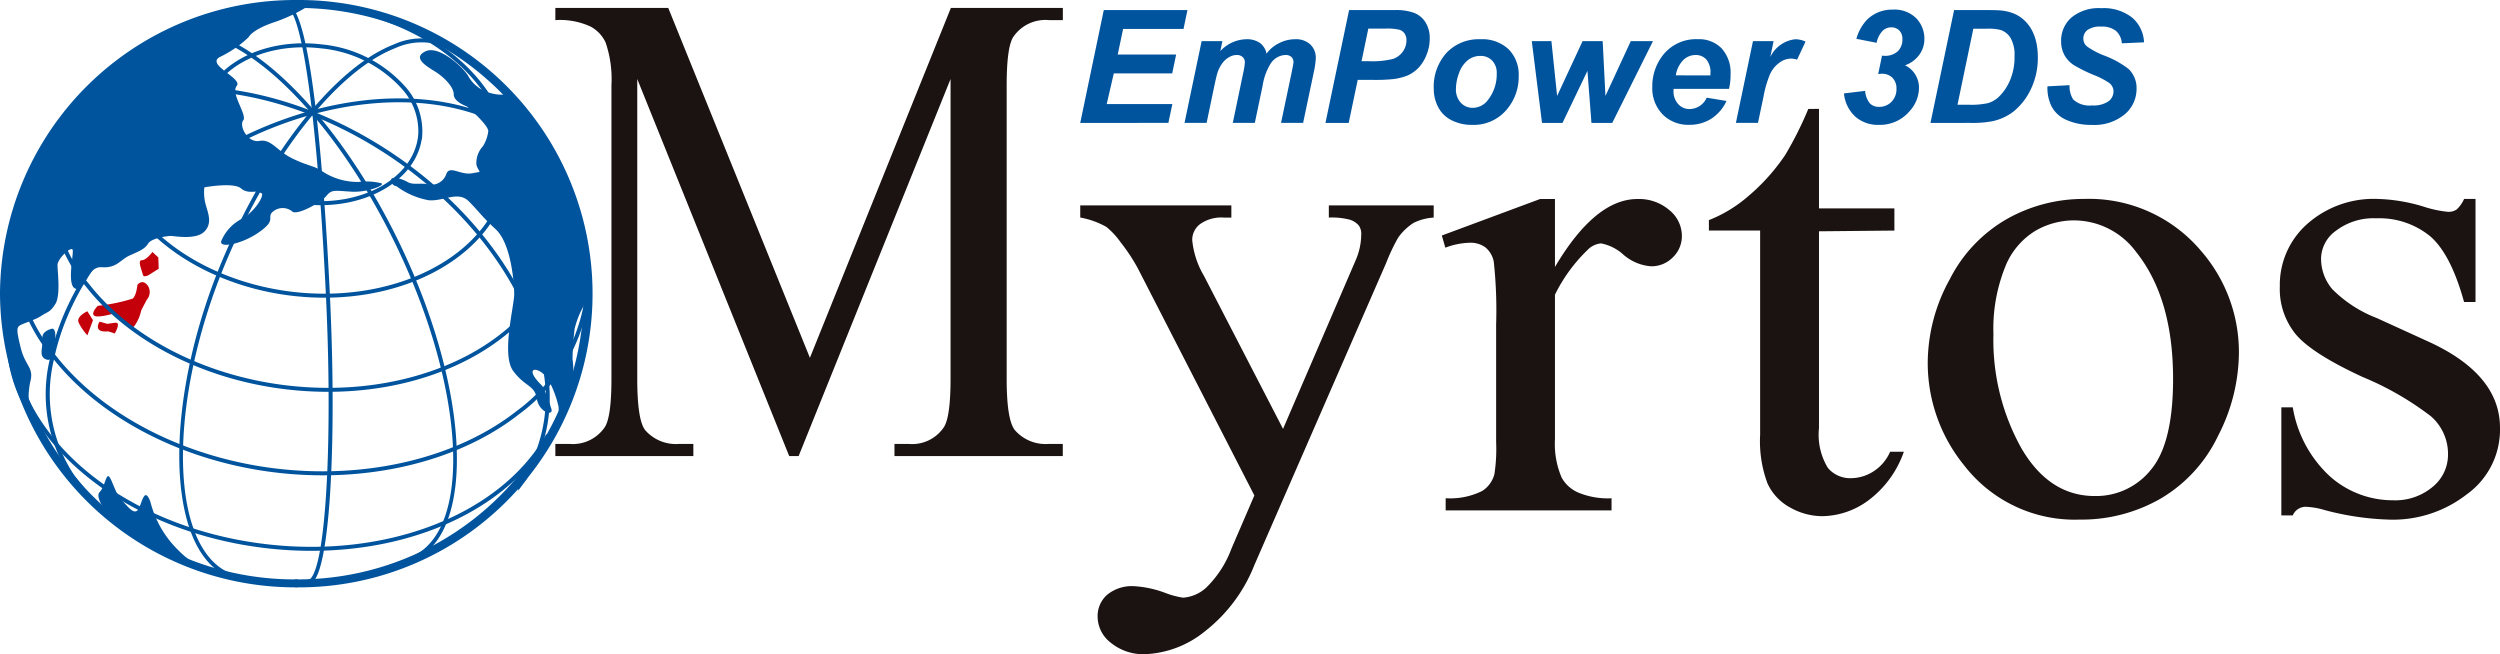 <?xml version="1.0" encoding="UTF-8"?>
<svg xmlns="http://www.w3.org/2000/svg" width="214" height="56" viewBox="0 0 214 56">
  <defs>
    <style>
      .cls-1 {
        fill: #00549e;
      }

      .cls-2 {
        fill: #c4000a;
      }

      .cls-3 {
        fill: #1a1311;
      }
    </style>
  </defs>
  <g id="グループ_157" data-name="グループ 157" transform="translate(-92.925 -356.786)">
    <g id="グループ_154" data-name="グループ 154" transform="translate(92.925 356.786)">
      <path id="パス_84" data-name="パス 84" class="cls-1" d="M99.858,405.688s-.83.186-.739.834-.37,1.476.278,1.756.554-.556.741-1.295.092-1.478-.279-1.295Z" transform="translate(-95.49 -377.528)"></path>
      <path id="パス_85" data-name="パス 85" class="cls-1" d="M95.975,392.768a6.374,6.374,0,0,1-.092-3.234c.277-1.109-.463-1.293-.832-2.775s-.369-1.753-.092-1.94,1.294-.462,1.85-.831.738-.278,1.2-1.017.182-2.773.182-3.327,1.2-1.663,1.3-1.294-.555,3.14.277,3.326.925-1.94,2.217-1.848,1.574-.648,2.4-1.014,1.292-.555,1.57-1.017,1.662-.648,1.941-.648,2.126.368,2.866-.37.277-1.664.092-2.4a3.984,3.984,0,0,1-.092-1.387s2.494-.464,3.14.091,1.478.095,1.757.369-.648,1.665-1.663,2.22a3.727,3.727,0,0,0-1.757,1.846c-.368.742,1.664.372,3.142-.644s.832-1.2,1.11-1.665a1.293,1.293,0,0,1,1.755-.185c.37.464,2.5-.738,2.959-1.295s.647-.461,2.126-.368,3.141-.648,2.494-.74a5.317,5.317,0,0,0-1.847-.094,5.482,5.482,0,0,1-3.143-.924c-.647-.461-1.294-.461-2.588-1.109s-1.755-1.664-2.773-1.477-1.755-1.294-1.386-1.758-1.108-2.31-.554-2.955-2.774-1.848-1.385-2.5a9.455,9.455,0,0,0,2.4-1.665s.278-.644,2.218-1.292a13.384,13.384,0,0,0,3.326-1.664s-10.709.232-16.266,4.9c-4.619,3.882-10.97,9.049-9.98,24.212a11.838,11.838,0,0,0,2.126,6.471Z" transform="translate(-93.269 -356.954)"></path>
      <path id="パス_86" data-name="パス 86" class="cls-1" d="M108.268,431.008s-1.2-1.48-.738-1.94.554-1.663.831-1.3.555,1.481,1.017,1.943,1.017,1.292,1.388.924.553-2.218,1.108-.738a8.778,8.778,0,0,0,2.4,4.158,7.34,7.34,0,0,0,1.85,1.385,33.8,33.8,0,0,1-5.821-2.864,12.781,12.781,0,0,1-2.035-1.572Z" transform="translate(-99.001 -386.947)"></path>
      <path id="パス_87" data-name="パス 87" class="cls-2" d="M115.142,395.688l-.513.321s-.745.57-.835.2-.5-1.254-.1-1.251.909-.708.909-.708l.505.468" transform="translate(-101.557 -372.683)"></path>
      <path id="パス_88" data-name="パス 88" class="cls-2" d="M109.348,402.2s.407.883.853.287a3.466,3.466,0,0,0,.57-1.315l.471-.9a1,1,0,0,0,.1-1.2c-.482-.649-.9-.077-.9-.077s-.078.9-.4,1.174a15.073,15.073,0,0,1-2.992.617s-.631.642-.288.852,1.715-.211,1.715-.211l.46.281" transform="translate(-98.681 -374.609)"></path>
      <path id="パス_89" data-name="パス 89" class="cls-2" d="M105.237,403.071s-.977.43-.751.965a4.5,4.5,0,0,0,.751,1.093l.478-1.287-.478-.771Z" transform="translate(-97.756 -376.427)"></path>
      <path id="パス_90" data-name="パス 90" class="cls-2" d="M108.88,404.688l-.738.1-.648-.189s-.277.369-.093.647.831.186.831.186l.555.183s.554-.922.092-.922Z" transform="translate(-98.965 -377.068)"></path>
      <path id="パス_91" data-name="パス 91" class="cls-1" d="M151.018,375.832a6.567,6.567,0,0,0,2.774,1.2c1.294.094,2.495-.832,3.417.094s1.019,1.2,2.311,2.4,1.572,4.528,1.572,5.545-1.11,5.174-.092,6.562,1.848,1.2,2.034,2.4,1.57,1.571,1.2.738a10.326,10.326,0,0,0-.738-1.848c-.277-.277-.832-.832-.832-1.2s.832-.188,1.387.74a8.589,8.589,0,0,1,.832,2.217,4.54,4.54,0,0,1-.094,1.479l.925-1.758s.277-1.2.369-1.846a6.843,6.843,0,0,0,0-1.944,24.431,24.431,0,0,1,.184-2.587,7.529,7.529,0,0,1,1.052-2.405s.613-10.623-6.874-17.649a3.443,3.443,0,0,1-1.293-.092,3.061,3.061,0,0,1-1.943-1.385c-.277-.646-2.493-2.772-3.694-2.218s.092,1.292.83,1.754,1.572,1.3,1.572,1.942,1.108,1.018,1.108,1.018,1.848,1.572,1.848,2.127a3.149,3.149,0,0,1-.461,1.292,2.114,2.114,0,0,0-.556,1.571c.186.741.648.554-.368.741s-1.942-.741-2.218.091a1.346,1.346,0,0,1-1.663.83c-.648-.092-1.2.095-1.665-.185s-1.478-.554-1.385-.092a.506.506,0,0,0,.461.464Z" transform="translate(-117.076 -359.888)"></path>
      <path id="パス_92" data-name="パス 92" class="cls-1" d="M122.629,373.113c-.458,3.8,3.4,7.394,8.6,8.02s9.8-1.951,10.256-5.746a.169.169,0,0,0-.148-.19.171.171,0,0,0-.193.149c-.434,3.608-4.865,6.05-9.875,5.447s-8.732-4.032-8.3-7.639a.171.171,0,0,0-.149-.19.172.172,0,0,0-.191.149Z" transform="translate(-105.359 -363.663)"></path>
      <path id="パス_93" data-name="パス 93" class="cls-1" d="M122.655,369.007a.171.171,0,1,0,.34.041c.436-3.607,4.866-6.051,9.876-5.446a10.655,10.655,0,0,1,7.05,3.616,5.413,5.413,0,0,1,1.245,4.023.172.172,0,1,0,.342.041,5.74,5.74,0,0,0-1.319-4.274,10.975,10.975,0,0,0-7.277-3.748c-5.2-.625-9.8,1.951-10.257,5.747Z" transform="translate(-105.384 -359.46)"></path>
      <path id="パス_94" data-name="パス 94" class="cls-1" d="M122.576,357.169c-7.437.68-13.1,5-13.76,10.513a10.413,10.413,0,0,0,2.393,7.747c2.837,3.617,7.8,6.168,13.276,6.828,9.47,1.141,17.854-3.539,18.684-10.433.815-6.75-5.774-13.112-15-14.486a.172.172,0,1,0-.051.34c9.039,1.346,15.5,7.544,14.709,14.105-.811,6.706-9.021,11.253-18.305,10.133-5.387-.65-10.263-3.15-13.046-6.7a10.082,10.082,0,0,1-2.32-7.5c.644-5.345,6.174-9.546,13.448-10.21a.171.171,0,1,0-.03-.342Z" transform="translate(-99.557 -356.946)"></path>
      <path id="パス_95" data-name="パス 95" class="cls-1" d="M95.378,385.825a13.349,13.349,0,0,0-.681,2.89,14.946,14.946,0,0,0,3.431,11.109c4.075,5.191,11.2,8.859,19.076,9.807s15.669-.916,20.86-4.992a14.935,14.935,0,0,0,5.974-9.973,13.336,13.336,0,0,0-.009-3.277.171.171,0,0,0-.191-.151.175.175,0,0,0-.15.193,13.093,13.093,0,0,1,.009,3.194,14.605,14.605,0,0,1-5.847,9.746c-5.119,4.018-12.824,5.855-20.606,4.92s-14.828-4.559-18.847-9.68a14.618,14.618,0,0,1-3.362-10.856,13.01,13.01,0,0,1,.665-2.814.178.178,0,0,0-.1-.223.175.175,0,0,0-.22.107Z" transform="translate(-93.627 -369.186)"></path>
      <path id="パス_96" data-name="パス 96" class="cls-1" d="M106.279,365.7a13.549,13.549,0,0,0-6.01,9.422,13.362,13.362,0,0,0,3.071,9.941c3.641,4.64,10.017,7.921,17.054,8.765,12.164,1.469,22.929-4.535,24-13.383a13.3,13.3,0,0,0-2.857-9.663.169.169,0,0,0-.239-.033.171.171,0,0,0-.035.241,12.954,12.954,0,0,1,2.792,9.413c-1.046,8.663-11.641,14.532-23.615,13.088-6.949-.839-13.238-4.069-16.826-8.641a13.034,13.034,0,0,1-3-9.685,13.234,13.234,0,0,1,5.871-9.185.171.171,0,1,0-.2-.278Z" transform="translate(-95.966 -360.509)"></path>
      <path id="パス_97" data-name="パス 97" class="cls-1" d="M94.6,409.837a.175.175,0,0,0-.137.2c1.557,8.259,10.5,14.972,21.74,16.328,10.557,1.273,20.349-2.536,24.37-9.476a.171.171,0,1,0-.3-.17c-3.954,6.823-13.61,10.564-24.032,9.305-11.1-1.338-19.916-7.938-21.444-16.053a.173.173,0,0,0-.2-.137Z" transform="translate(-93.567 -379.457)"></path>
      <path id="パス_98" data-name="パス 98" class="cls-1" d="M134.995,357.368a.17.17,0,1,0,.018.34c.988-.049,2.46,6.268,3.356,24.234.615,12.332.053,23.135-1.283,24.6a.319.319,0,0,1-.207.124.168.168,0,0,0-.163.18.173.173,0,0,0,.178.161.642.642,0,0,0,.446-.237c1.412-1.544,2-12.225,1.37-24.842-.459-9.215-1.553-24.661-3.716-24.556Z" transform="translate(-110.488 -357.03)"></path>
      <path id="パス_99" data-name="パス 99" class="cls-1" d="M116.85,361.542a.169.169,0,0,0-.081.227.172.172,0,0,0,.227.083,5.541,5.541,0,0,1,4.29.014c5.136,1.81,11.248,8.8,15.57,17.81,5.869,12.223,6.5,24.114,1.412,26.509a.17.17,0,0,0-.08.227.172.172,0,0,0,.227.081c5.26-2.477,4.7-14.571-1.248-26.964-4.36-9.086-10.548-16.146-15.767-17.984a5.882,5.882,0,0,0-4.551,0Z" transform="translate(-102.911 -358.589)"></path>
      <path id="パス_100" data-name="パス 100" class="cls-1" d="M137.712,362.958c-4.936,1.918-10.642,9.036-14.537,18.13-5.23,12.207-5.087,25.019.3,27.408a.174.174,0,0,0,.228-.083.172.172,0,0,0-.085-.226c-5.23-2.321-5.287-14.921-.128-26.965,3.859-9.014,9.491-16.061,14.348-17.948a5.381,5.381,0,0,1,4.225-.113.172.172,0,0,0,.226-.086.167.167,0,0,0-.088-.223,5.7,5.7,0,0,0-4.492.107Z" transform="translate(-103.996 -359.156)"></path>
      <path id="パス_101" data-name="パス 101" class="cls-1" d="M98.171,375.453a11.669,11.669,0,0,0-.867,1.557.172.172,0,1,0,.312.143,11.162,11.162,0,0,1,.841-1.507c5.046-7.6,18.339-7.663,29.63-.136,6.854,4.571,11.721,11.155,13.015,17.61a12.927,12.927,0,0,1-1.586,9.9l-.7.944a.162.162,0,0,1,.235-.028.181.181,0,0,1,.031.248l.72-.975a13.281,13.281,0,0,0,1.636-10.16c-1.313-6.545-6.233-13.208-13.163-17.83-11.45-7.633-24.956-7.529-30.107.23Z" transform="translate(-94.754 -362.142)"></path>
      <path id="パス_102" data-name="パス 102" class="cls-1" d="M113.091,376.491c-6.88,4.376-11.758,10.757-13.045,17.073a12.862,12.862,0,0,0,1.781,10.15l.8,1.022a.164.164,0,0,0,.235.025.177.177,0,0,0,.027-.245l-.774-.994a12.526,12.526,0,0,1-1.726-9.888c1.269-6.23,6.091-12.53,12.9-16.856,11.234-7.143,24.628-6.835,29.855.685a11.791,11.791,0,0,1,1.548,3,.17.17,0,0,0,.215.109.167.167,0,0,0,.11-.212,11.972,11.972,0,0,0-1.588-3.085c-5.333-7.672-18.937-8.022-30.329-.782Z" transform="translate(-95.771 -362.861)"></path>
      <path id="パス_103" data-name="パス 103" class="cls-1" d="M92.925,381.924a25.279,25.279,0,0,0,25.358,25.14.341.341,0,1,0,0-.682,24.458,24.458,0,1,1,0-48.915.341.341,0,1,0,0-.681,25.278,25.278,0,0,0-25.358,25.138Z" transform="translate(-92.925 -356.786)"></path>
      <path id="パス_104" data-name="パス 104" class="cls-1" d="M135.989,357.126a.341.341,0,0,0,.343.341,24.458,24.458,0,1,1,0,48.915.341.341,0,1,0,0,.682,25.14,25.14,0,1,0,0-50.278.34.34,0,0,0-.343.34Z" transform="translate(-110.973 -356.786)"></path>
    </g>
    <g id="グループ_155" data-name="グループ 155" transform="translate(140.458 357.467)">
      <path id="パス_105" data-name="パス 105" class="cls-3" d="M198.217,396.315l-13.006-32.274V389.7q0,3.52.675,4.394a3.487,3.487,0,0,0,2.926,1.182h1.2v1.042H178.2v-1.042h1.2a3.3,3.3,0,0,0,3.051-1.464q.55-.9.551-4.112V364.577a9.714,9.714,0,0,0-.5-3.661,2.96,2.96,0,0,0-1.289-1.365A6.233,6.233,0,0,0,178.2,359v-1.043h9.664l12.126,29.949,12.067-29.949h9.585V359H220.46a3.321,3.321,0,0,0-3.077,1.464q-.55.9-.55,4.111V389.7q0,3.52.7,4.394a3.485,3.485,0,0,0,2.927,1.182h1.176v1.042H207.228v-1.042h1.2a3.262,3.262,0,0,0,3.051-1.464q.549-.9.551-4.112V364.041l-13.005,32.274Z" transform="translate(-178.195 -357.959)"></path>
      <path id="パス_106" data-name="パス 106" class="cls-3" d="M255.55,387.81h12.936v1.041h-.633a3.176,3.176,0,0,0-2.037.553,1.7,1.7,0,0,0-.68,1.372,7.4,7.4,0,0,0,1,3.056l6.774,13.107,6.181-14.35a5.644,5.644,0,0,0,.513-2.294,1.2,1.2,0,0,0-.211-.765,1.645,1.645,0,0,0-.756-.495,6.047,6.047,0,0,0-1.807-.184V387.81h8.976v1.041a4.514,4.514,0,0,0-1.719.453,4.816,4.816,0,0,0-1.326,1.268,16.818,16.818,0,0,0-1.026,2.17l-11.278,25.853a13.437,13.437,0,0,1-4.267,5.7,8.673,8.673,0,0,1-5.08,1.93,4.4,4.4,0,0,1-2.926-.965,2.846,2.846,0,0,1-1.145-2.214,2.413,2.413,0,0,1,.828-1.916,3.333,3.333,0,0,1,2.274-.727,9.066,9.066,0,0,1,2.71.585,7.15,7.15,0,0,0,1.507.4,3.274,3.274,0,0,0,1.979-.863,9.031,9.031,0,0,0,2.159-3.341l1.959-4.547-9.987-19.464a15.6,15.6,0,0,0-1.448-2.19,6.606,6.606,0,0,0-1.237-1.335,7.119,7.119,0,0,0-2.231-.8Z" transform="translate(-210.615 -370.908)"></path>
      <path id="パス_107" data-name="パス 107" class="cls-3" d="M318.516,386.545v5.816q3.446-5.817,7.063-5.816a3.97,3.97,0,0,1,2.724.946,2.842,2.842,0,0,1,1.078,2.188,2.51,2.51,0,0,1-.78,1.864,2.561,2.561,0,0,1-1.856.761,4.064,4.064,0,0,1-2.35-.979,3.96,3.96,0,0,0-1.928-.981,1.819,1.819,0,0,0-1.166.566,13.726,13.726,0,0,0-2.785,3.825v12.4a7.271,7.271,0,0,0,.578,3.265,2.957,2.957,0,0,0,1.392,1.262,6.6,6.6,0,0,0,2.875.5V413.2h-14.2v-1.042a6.164,6.164,0,0,0,3.119-.618,2.417,2.417,0,0,0,1.051-1.435,13.816,13.816,0,0,0,.15-2.727V397.266a38.713,38.713,0,0,0-.2-5.337,2.079,2.079,0,0,0-.725-1.249,2.146,2.146,0,0,0-1.313-.393,6.34,6.34,0,0,0-2.111.423l-.3-1.041,8.41-3.124Z" transform="translate(-232.945 -370.19)"></path>
      <path id="パス_108" data-name="パス 108" class="cls-3" d="M357.612,373.149v8.517h6.455v1.9l-6.455.063v16.854a5.433,5.433,0,0,0,.763,3.4,2.487,2.487,0,0,0,1.965.879,3.616,3.616,0,0,0,1.92-.572A3.766,3.766,0,0,0,363.7,402.5h1.176a8.786,8.786,0,0,1-2.991,4.128,6.772,6.772,0,0,1-3.991,1.386,5.632,5.632,0,0,1-2.721-.725,4.477,4.477,0,0,1-1.964-2.07,10.316,10.316,0,0,1-.635-4.16V383.564h-4.385v-.893a11.622,11.622,0,0,0,3.411-2.085,17.082,17.082,0,0,0,3.127-3.5,30.359,30.359,0,0,0,1.97-3.933Z" transform="translate(-249.44 -364.51)"></path>
      <path id="パス_109" data-name="パス 109" class="cls-3" d="M393.783,386.545a12.552,12.552,0,0,1,10.065,4.466,13.187,13.187,0,0,1,3.225,8.763,15.664,15.664,0,0,1-1.779,7.04,12.431,12.431,0,0,1-4.9,5.37,13.576,13.576,0,0,1-6.945,1.809,11.96,11.96,0,0,1-9.912-4.664,13.872,13.872,0,0,1-3.1-8.821,14.863,14.863,0,0,1,1.883-7.081,12.386,12.386,0,0,1,4.957-5.2A13.338,13.338,0,0,1,393.783,386.545Zm-.929,1.837a6.562,6.562,0,0,0-3.2.891,6.322,6.322,0,0,0-2.6,3.121,14.222,14.222,0,0,0-.993,5.737,19.013,19.013,0,0,0,2.387,9.745q2.389,4.1,6.294,4.1a6,6,0,0,0,4.806-2.259q1.891-2.259,1.891-7.769,0-6.894-3.152-10.848A6.632,6.632,0,0,0,392.853,388.382Z" transform="translate(-262.956 -370.197)"></path>
      <path id="パス_110" data-name="パス 110" class="cls-3" d="M449.07,386.545v8.823h-.979q-1.15-4.166-2.947-5.665a6.894,6.894,0,0,0-4.577-1.5,5.282,5.282,0,0,0-3.416,1.047,2.983,2.983,0,0,0-1.3,2.321,4.014,4.014,0,0,0,.977,2.717,10.908,10.908,0,0,0,3.813,2.463l4.4,2.008q6.125,2.8,6.124,7.38a6.813,6.813,0,0,1-2.852,5.7,10.29,10.29,0,0,1-6.378,2.162,23.888,23.888,0,0,1-5.792-.827,6.352,6.352,0,0,0-1.628-.277,1.2,1.2,0,0,0-1.087.736h-.979v-9.252h.979a10.3,10.3,0,0,0,3.232,5.958A8.086,8.086,0,0,0,442,412.339a4.964,4.964,0,0,0,3.4-1.147,3.541,3.541,0,0,0,1.316-2.76,4.265,4.265,0,0,0-1.467-3.286,25.785,25.785,0,0,0-5.844-3.361q-4.378-2.026-5.733-3.669a6.122,6.122,0,0,1-1.353-4.074,6.965,6.965,0,0,1,2.337-5.348,8.581,8.581,0,0,1,6.047-2.149,14.771,14.771,0,0,1,3.949.666,9.639,9.639,0,0,0,2.052.436,1.225,1.225,0,0,0,.753-.2,2.752,2.752,0,0,0,.635-.9Z" transform="translate(-284.699 -370.197)"></path>
    </g>
    <g id="グループ_156" data-name="グループ 156" transform="translate(185.393 357.483)">
      <path id="パス_111" data-name="パス 111" class="cls-1" d="M255.55,367.929l2.016-9.659h7.162l-.336,1.614H259.22l-.461,2.194h5l-.336,1.614h-5l-.606,2.622h5.62l-.342,1.614Z" transform="translate(-255.55 -358.105)"></path>
      <path id="パス_112" data-name="パス 112" class="cls-1" d="M272.382,362.733h1.779l-.178.85a3.123,3.123,0,0,1,2.188-1.014,1.965,1.965,0,0,1,1.219.329,1.476,1.476,0,0,1,.547.909,2.815,2.815,0,0,1,1.04-.883,3,3,0,0,1,1.41-.356,1.805,1.805,0,0,1,1.3.448,1.566,1.566,0,0,1,.468,1.186,7.232,7.232,0,0,1-.185,1.252l-.9,4.276h-1.891l.9-4.276q.165-.8.164-.91a.6.6,0,0,0-.175-.458.727.727,0,0,0-.523-.168,1.569,1.569,0,0,0-1.258.744,5.034,5.034,0,0,0-.685,1.891l-.666,3.176H275.05l.882-4.23a6.147,6.147,0,0,0,.152-.949.6.6,0,0,0-.188-.455.721.721,0,0,0-.517-.178,1.3,1.3,0,0,0-.639.184,1.892,1.892,0,0,0-.577.507,3.011,3.011,0,0,0-.425.831q-.078.237-.257,1.074l-.672,3.216h-1.891Z" transform="translate(-261.991 -359.907)"></path>
      <path id="パス_113" data-name="パス 113" class="cls-1" d="M293.676,367.929h-1.99l2.023-9.659h3.927a4.529,4.529,0,0,1,1.658.247,2,2,0,0,1,.964.817,2.513,2.513,0,0,1,.356,1.36,3.714,3.714,0,0,1-.283,1.424,3.355,3.355,0,0,1-.694,1.107,2.973,2.973,0,0,1-.887.629,4.788,4.788,0,0,1-1.279.326,15,15,0,0,1-1.752.066h-1.272Zm1.1-5.284h.613a7.161,7.161,0,0,0,2.1-.2,1.718,1.718,0,0,0,.829-.633,1.635,1.635,0,0,0,.3-.956.983.983,0,0,0-.155-.573.876.876,0,0,0-.435-.326,4.634,4.634,0,0,0-1.249-.1h-1.424Z" transform="translate(-270.695 -358.105)"></path>
      <path id="パス_114" data-name="パス 114" class="cls-1" d="M307.645,366.825a4.321,4.321,0,0,1,1.1-3.1,3.789,3.789,0,0,1,2.882-1.156,3.3,3.3,0,0,1,2.418.853,3.069,3.069,0,0,1,.87,2.3,4.308,4.308,0,0,1-1.087,2.939,3.678,3.678,0,0,1-2.912,1.238,3.762,3.762,0,0,1-1.753-.4,2.583,2.583,0,0,1-1.14-1.12A3.325,3.325,0,0,1,307.645,366.825Zm5.39-1.35a1.485,1.485,0,0,0-.391-1.078,1.347,1.347,0,0,0-1.013-.4,1.693,1.693,0,0,0-1.087.379,2.437,2.437,0,0,0-.738,1.1,3.888,3.888,0,0,0-.263,1.327,1.684,1.684,0,0,0,.409,1.193,1.339,1.339,0,0,0,1.028.442,1.606,1.606,0,0,0,1.3-.666A3.564,3.564,0,0,0,313.035,365.475Z" transform="translate(-277.383 -359.907)"></path>
      <path id="パス_115" data-name="パス 115" class="cls-1" d="M328.981,369.849H327.2l-.343-4.454-2.135,4.454h-1.753l-.876-7h1.68l.488,4.691,2.181-4.691h1.719l.238,4.691,2.168-4.691h1.9Z" transform="translate(-283.44 -360.025)"></path>
      <path id="パス_116" data-name="パス 116" class="cls-1" d="M346.416,366.819h-4.744q-.007.111-.007.171a1.588,1.588,0,0,0,.4,1.127,1.275,1.275,0,0,0,.971.428,1.617,1.617,0,0,0,1.469-.975l1.693.283a3.564,3.564,0,0,1-1.32,1.532,3.463,3.463,0,0,1-1.857.51A3.083,3.083,0,0,1,340.73,369a3.213,3.213,0,0,1-.882-2.362,4.3,4.3,0,0,1,.8-2.557,3.591,3.591,0,0,1,3.1-1.515,2.691,2.691,0,0,1,2.043.793,3.094,3.094,0,0,1,.758,2.224A5.251,5.251,0,0,1,346.416,366.819Zm-1.594-1.154c0-.083.006-.147.006-.191a1.7,1.7,0,0,0-.349-1.166,1.2,1.2,0,0,0-.935-.389,1.486,1.486,0,0,0-1.051.441,2.357,2.357,0,0,0-.63,1.3Z" transform="translate(-290.88 -359.907)"></path>
      <path id="パス_117" data-name="パス 117" class="cls-1" d="M353.628,362.733h1.766l-.284,1.358a2.705,2.705,0,0,1,2.142-1.522,2.195,2.195,0,0,1,.877.2l-.725,1.549a1.606,1.606,0,0,0-.547-.092,1.68,1.68,0,0,0-.99.369,2.475,2.475,0,0,0-.788.985,9.691,9.691,0,0,0-.56,1.954l-.461,2.194h-1.891Z" transform="translate(-296.042 -359.907)"></path>
      <path id="パス_118" data-name="パス 118" class="cls-1" d="M368.091,365.377l1.811-.218a1.922,1.922,0,0,0,.407,1.068,1.046,1.046,0,0,0,.78.3,1.439,1.439,0,0,0,1.072-.435,1.528,1.528,0,0,0,.424-1.114,1.276,1.276,0,0,0-.343-.939,1.24,1.24,0,0,0-.922-.346,1.866,1.866,0,0,0-.3.026l.329-1.575a1.472,1.472,0,0,0,.191.013,1.589,1.589,0,0,0,1.154-.385,1.394,1.394,0,0,0,.4-1.044,1,1,0,0,0-.266-.738.943.943,0,0,0-.7-.27,1.043,1.043,0,0,0-.731.3,2.128,2.128,0,0,0-.514,1.024l-1.727-.342a3.838,3.838,0,0,1,.916-1.641,3.035,3.035,0,0,1,2.188-.856,2.633,2.633,0,0,1,2.022.741,2.513,2.513,0,0,1,.692,1.776,2.247,2.247,0,0,1-.442,1.358,2.54,2.54,0,0,1-1.212.889,2.122,2.122,0,0,1,1.193,1.911,2.976,2.976,0,0,1-.758,1.964,3.332,3.332,0,0,1-2.669,1.225,2.933,2.933,0,0,1-2.018-.7A3.085,3.085,0,0,1,368.091,365.377Z" transform="translate(-302.716 -358.077)"></path>
      <path id="パス_119" data-name="パス 119" class="cls-1" d="M380.839,367.929l2.023-9.659h2.6q1.087,0,1.39.033a4.032,4.032,0,0,1,1.072.244,2.952,2.952,0,0,1,.857.517,3.249,3.249,0,0,1,.665.8,3.935,3.935,0,0,1,.43,1.077,5.518,5.518,0,0,1,.152,1.334,6.185,6.185,0,0,1-.595,2.77,5.486,5.486,0,0,1-1.5,1.921,4.512,4.512,0,0,1-1.786.817,9.067,9.067,0,0,1-1.9.145Zm2.313-1.555h1.009a6.6,6.6,0,0,0,1.585-.135,2.206,2.206,0,0,0,.9-.5,4.272,4.272,0,0,0,.988-1.423,5.045,5.045,0,0,0,.4-2.1,2.889,2.889,0,0,0-.332-1.545,1.617,1.617,0,0,0-.821-.688,4.242,4.242,0,0,0-1.218-.118h-1.154Z" transform="translate(-308.059 -358.105)"></path>
      <path id="パス_120" data-name="パス 120" class="cls-1" d="M398.079,364.68l1.891-.1a2.114,2.114,0,0,0,.309,1.219,2.038,2.038,0,0,0,1.608.514,2.257,2.257,0,0,0,1.41-.349,1.049,1.049,0,0,0,.435-.843.909.909,0,0,0-.356-.724,6.85,6.85,0,0,0-1.372-.705,13.041,13.041,0,0,1-1.64-.814,2.384,2.384,0,0,1-.816-.846,2.423,2.423,0,0,1-.3-1.219,2.617,2.617,0,0,1,.883-2.023,3.669,3.669,0,0,1,2.556-.8,3.937,3.937,0,0,1,2.634.8,2.936,2.936,0,0,1,1.024,2.122l-1.9.085a1.55,1.55,0,0,0-.5-1.061,1.892,1.892,0,0,0-1.265-.369,1.86,1.86,0,0,0-1.175.29.909.909,0,0,0-.354.731.854.854,0,0,0,.324.685,6.609,6.609,0,0,0,1.43.758,7.967,7.967,0,0,1,2.121,1.166,2.255,2.255,0,0,1,.679,1.693,2.829,2.829,0,0,1-1.01,2.184,4.075,4.075,0,0,1-2.818.906,5.137,5.137,0,0,1-2.157-.418,2.568,2.568,0,0,1-1.288-1.163A3.528,3.528,0,0,1,398.079,364.68Z" transform="translate(-315.284 -357.986)"></path>
    </g>
  </g>
</svg>

